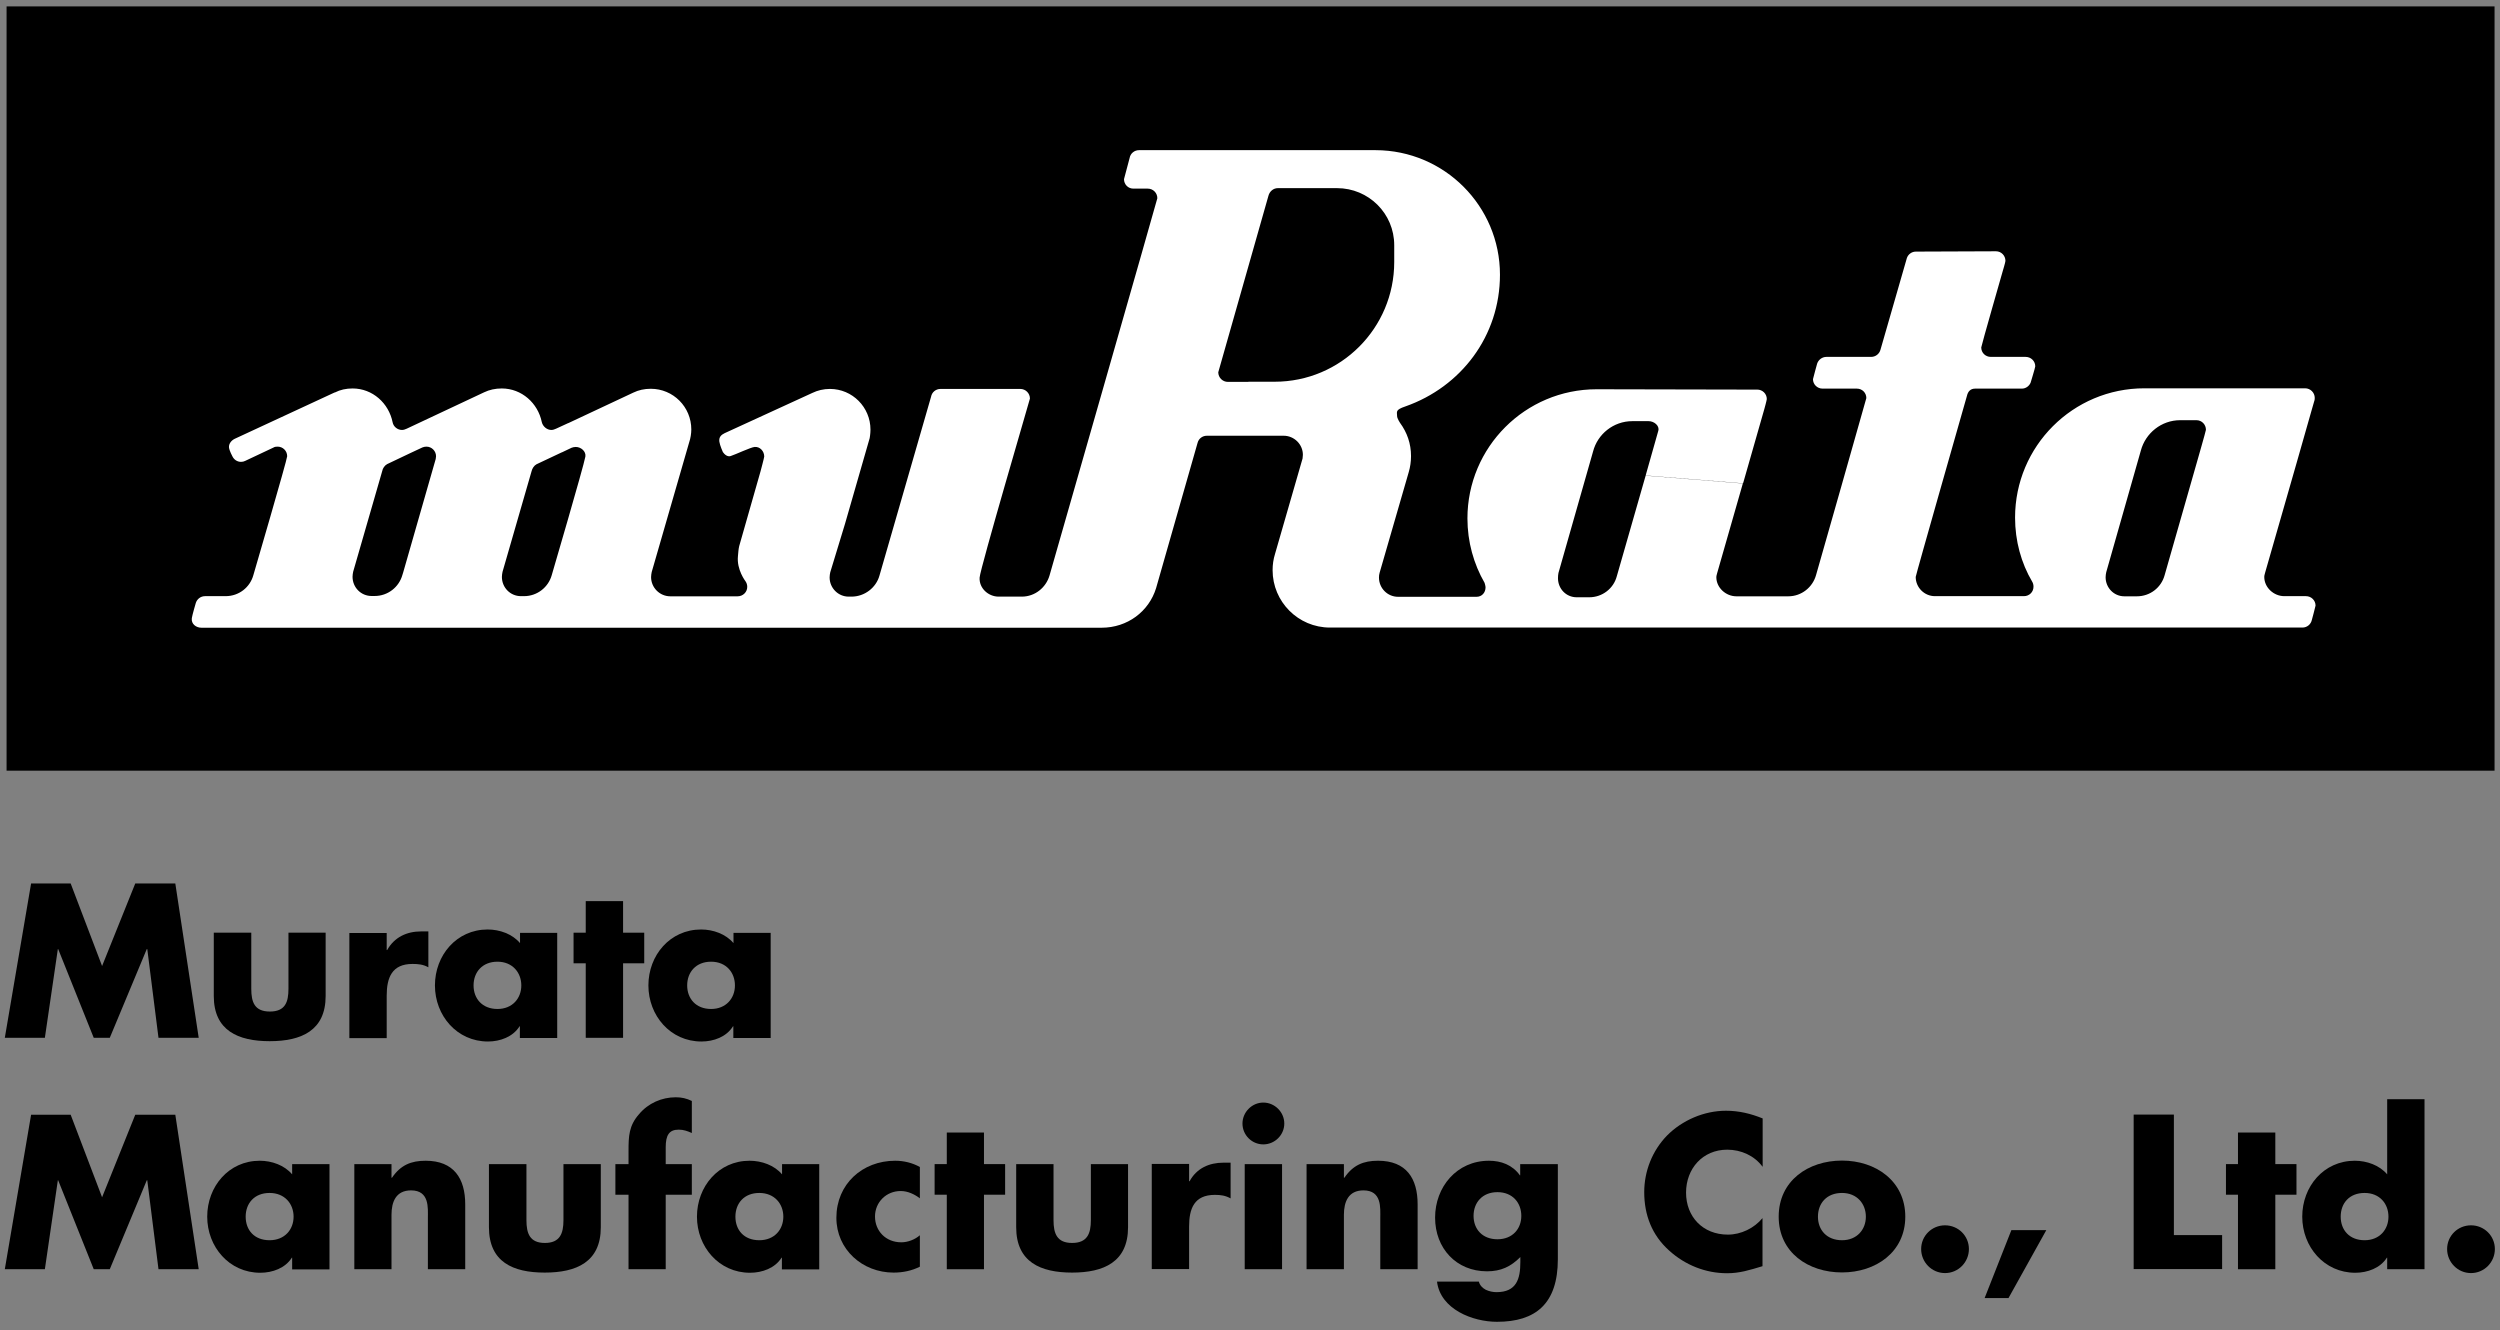 <?xml version="1.0" encoding="UTF-8"?>
<svg id="svg6712" xmlns="http://www.w3.org/2000/svg" version="1.1" xmlns:svg="http://www.w3.org/2000/svg" viewBox="0 0 156 83">
  <rect x="0" y="0" width="156" height="83" fill="#808080" stroke="none"/>
  <!-- Generator: Adobe Illustrator 29.1.0, SVG Export Plug-In . SVG Version: 2.1.0 Build 142)  -->
  <defs>
    <style>
      .st0 {
        fill: #fff;
      }
    </style>
  </defs>
  <g id="layer1">
    <path id="path4647" d="M1.94,55.13h2.47l1.96,5.15,2.07-5.15h2.5l1.46,9.63h-2.51l-.7-5.54h-.03l-2.31,5.54h-1l-2.22-5.54h-.02l-.81,5.54H.3l1.64-9.63"/>
    <path id="path4649" d="M15.68,58.2v3.5c0,.83.2,1.42,1.16,1.42s1.16-.59,1.16-1.42v-3.5h2.32v3.95c0,2.16-1.52,2.82-3.49,2.82s-3.49-.66-3.49-2.82v-3.95h2.33"/>
    <path id="path4651" d="M24.14,59.28h.02c.45-.8,1.22-1.16,2.12-1.16h.45v2.24c-.32-.18-.63-.21-.99-.21-1.28,0-1.61.85-1.61,1.98v2.65h-2.33v-6.56h2.33v1.07"/>
    <path id="path4653" d="M31.04,60.01c.94,0,1.49.68,1.49,1.48s-.55,1.47-1.49,1.47-1.49-.64-1.49-1.47.55-1.48,1.49-1.48ZM34.78,58.21h-2.33v.64c-.48-.57-1.27-.85-2.02-.85-1.94,0-3.29,1.61-3.29,3.49s1.37,3.5,3.31,3.5c.76,0,1.56-.29,1.97-.95h.02v.73h2.33v-6.55"/>
    <path id="path4655" d="M38.88,64.76h-2.33v-4.65h-.76v-1.91h.76v-1.97h2.33v1.97h1.32v1.91h-1.32v4.65"/>
    <path id="path4657" d="M44.37,60.01c.95,0,1.49.68,1.49,1.48s-.55,1.47-1.49,1.47-1.49-.64-1.49-1.47.55-1.48,1.49-1.48ZM48.1,58.21h-2.33v.64c-.48-.57-1.27-.85-2.02-.85-1.94,0-3.29,1.61-3.29,3.49s1.37,3.5,3.31,3.5c.77,0,1.56-.29,1.97-.95h.02v.73h2.33v-6.55"/>
    <path id="path4659" d="M1.94,69.56h2.47l1.96,5.15,2.07-5.15h2.5l1.46,9.64h-2.51l-.7-5.55h-.03l-2.31,5.55h-1l-2.22-5.55h-.02l-.81,5.55H.3l1.64-9.64"/>
    <path id="path4661" d="M16.82,74.44c.95,0,1.5.68,1.5,1.48s-.55,1.47-1.5,1.47-1.49-.63-1.49-1.47.55-1.48,1.49-1.48ZM20.56,72.64h-2.33v.64c-.48-.57-1.27-.85-2.02-.85-1.94,0-3.28,1.61-3.28,3.49s1.37,3.5,3.31,3.5c.77,0,1.56-.29,1.97-.94h.02v.73h2.33v-6.56"/>
    <path id="path4663" d="M24.43,73.49h.03c.54-.79,1.19-1.06,2.1-1.06,1.76,0,2.47,1.11,2.47,2.72v4.05h-2.33v-3.19c0-.63.11-1.73-1.05-1.73-.94,0-1.22.71-1.22,1.52v3.4h-2.32v-6.56h2.32v.85"/>
    <path id="path4665" d="M32.85,72.64v3.5c0,.83.21,1.42,1.15,1.42s1.16-.59,1.16-1.42v-3.5h2.33v3.94c0,2.17-1.52,2.83-3.5,2.83s-3.48-.66-3.48-2.83v-3.94h2.33"/>
    <path id="path4667" d="M41.55,79.2h-2.33v-4.65h-.82v-1.91h.82v-.83c0-.9.02-1.57.66-2.29.57-.68,1.41-1.05,2.29-1.05.36,0,.67.07,1,.23v2c-.27-.12-.51-.21-.82-.21-.6,0-.81.35-.81,1.1v1.05h1.63v1.91h-1.63v4.65"/>
    <path id="path4669" d="M47.38,74.44c.95,0,1.5.68,1.5,1.48s-.55,1.47-1.5,1.47-1.49-.63-1.49-1.47.55-1.48,1.49-1.48ZM51.13,72.64h-2.33v.64c-.48-.57-1.27-.85-2.03-.85-1.93,0-3.28,1.61-3.28,3.49s1.37,3.5,3.31,3.5c.77,0,1.56-.29,1.97-.94h.02v.73h2.33v-6.56"/>
    <path id="path4671" d="M57.41,74.78c-.35-.26-.76-.46-1.21-.46-.89,0-1.6.69-1.6,1.59s.67,1.61,1.64,1.61c.41,0,.85-.17,1.16-.44v1.96c-.51.26-1.08.37-1.64.37-1.94,0-3.57-1.44-3.57-3.42,0-2.1,1.62-3.56,3.67-3.56.54,0,1.07.13,1.54.39v1.97"/>
    <path id="path4673" d="M61.4,79.2h-2.32v-4.65h-.76v-1.91h.76v-1.97h2.32v1.97h1.32v1.91h-1.32v4.65"/>
    <path id="path4675" d="M65.74,72.64v3.5c0,.83.21,1.42,1.16,1.42s1.17-.59,1.17-1.42v-3.5h2.32v3.94c0,2.17-1.52,2.83-3.49,2.83s-3.49-.66-3.49-2.83v-3.94h2.33"/>
    <path id="path4677" d="M74.21,73.71h.02c.44-.81,1.22-1.16,2.12-1.16h.44v2.23c-.32-.18-.62-.22-.98-.22-1.29,0-1.61.85-1.61,1.98v2.65h-2.33v-6.56h2.33v1.07"/>
    <path id="path4679" d="M77.67,72.64h2.33v6.56h-2.33v-6.56ZM80.14,70.11c0,.71-.59,1.3-1.31,1.3s-1.3-.59-1.3-1.3.59-1.31,1.3-1.31,1.31.59,1.31,1.31"/>
    <path id="path4681" d="M83.86,73.49h.03c.54-.79,1.19-1.06,2.1-1.06,1.77,0,2.47,1.11,2.47,2.72v4.05h-2.33v-3.19c0-.63.11-1.73-1.05-1.73-.94,0-1.22.71-1.22,1.52v3.4h-2.33v-6.56h2.33v.85"/>
    <path id="path4683" d="M93.44,74.39c.95,0,1.49.67,1.49,1.48s-.55,1.46-1.49,1.46-1.49-.63-1.49-1.46.55-1.48,1.49-1.48ZM97.19,72.64h-2.33v.7h-.02c-.46-.65-1.17-.91-1.93-.91-2.01,0-3.36,1.64-3.36,3.55s1.32,3.35,3.24,3.35c.87,0,1.48-.29,2.08-.89v.31c0,1.06-.24,1.88-1.49,1.88-.22,0-.46-.05-.67-.15-.21-.11-.37-.28-.43-.51h-2.61c.21,1.73,2.23,2.51,3.74,2.51,2.42,0,3.8-1.13,3.8-3.91v-5.92"/>
    <path id="path4685" d="M109.98,72.8c-.51-.69-1.34-1.06-2.2-1.06-1.53,0-2.57,1.18-2.57,2.68s1.04,2.62,2.61,2.62c.82,0,1.64-.4,2.16-1.03v3c-.83.25-1.43.44-2.21.44-1.34,0-2.62-.51-3.62-1.42-1.06-.95-1.55-2.2-1.55-3.64,0-1.31.5-2.58,1.42-3.53.95-.96,2.32-1.55,3.68-1.55.81,0,1.55.18,2.29.48v3"/>
    <path id="path4687" d="M114.94,74.44c.94,0,1.49.68,1.49,1.48s-.55,1.47-1.49,1.47-1.5-.63-1.5-1.47.55-1.48,1.5-1.48ZM114.94,72.42c-2.11,0-3.95,1.26-3.95,3.5s1.85,3.48,3.95,3.48,3.95-1.26,3.95-3.48-1.84-3.5-3.95-3.5"/>
    <path id="path4689" d="M122.86,77.94c0,.82-.66,1.5-1.49,1.5s-1.49-.68-1.49-1.5.66-1.48,1.49-1.48,1.49.66,1.49,1.48"/>
    <path id="path4691" d="M127.69,76.76l-2.36,4.24h-1.49l1.67-4.24h2.19"/>
    <path id="path4693" d="M135.65,77.07h3.01v2.12h-5.52v-9.64h2.51v7.51"/>
    <path id="path4695" d="M141.98,79.2h-2.33v-4.65h-.75v-1.91h.75v-1.97h2.33v1.97h1.32v1.91h-1.32v4.65"/>
    <path id="path4697" d="M147.55,74.44c.95,0,1.49.68,1.49,1.48s-.55,1.47-1.49,1.47-1.49-.63-1.49-1.47.54-1.48,1.49-1.48ZM148.96,79.2h2.33v-10.61h-2.33v4.69c-.48-.57-1.27-.85-2.02-.85-1.94,0-3.28,1.61-3.28,3.49s1.37,3.5,3.31,3.5c.76,0,1.56-.29,1.97-.94h.02v.73"/>
    <path id="path4699" d="M155.68,77.94c0,.82-.66,1.5-1.49,1.5s-1.49-.68-1.49-1.5.66-1.48,1.49-1.48,1.49.66,1.49,1.48"/>
    <path id="path4757" d="M155.66,48.09H.41V.4h155.25v47.7Z"/>
    <path id="path4759" class="st0" d="M108.77,30.11l-1.61,5.62c-.02.1-.06.18-.06.29,0,.65.59,1.19,1.25,1.19h3.24c.83,0,1.52-.57,1.73-1.32,0,0,3.14-11.01,3.14-11.05,0-.33-.26-.59-.59-.59h-2.14c-.33,0-.6-.26-.6-.59,0-.03.26-.97.26-.97.08-.24.31-.42.58-.42h2.79c.28,0,.51-.19.58-.44l1.65-5.73h0c.08-.23.3-.4.56-.4l5-.02c.33,0,.59.27.59.6,0,.08-.17.64-.17.64,0,0-1.34,4.67-1.34,4.76,0,.33.26.59.6.59h2.17c.33,0,.6.26.6.59,0,.07-.29,1.02-.29,1.02-.09.21-.3.37-.55.37h-2.92c-.28,0-.44.18-.5.44l-.24.84s-2.96,10.37-2.96,10.47c0,.66.54,1.2,1.2,1.2h5.55c.34,0,.6-.26.6-.59,0-.12-.03-.23-.08-.31-.69-1.17-1.07-2.55-1.07-4,0-4.46,3.61-8.07,8.07-8.07h9.53s.5,0,.5,0c.33,0,.6.27.6.6,0,.09-.01.17-.04.23l-.15.52-.96,3.37-6.24.02s.6-2.09.6-2.15c0-.33-.26-.6-.59-.6h-1.02c-1.17,0-2.16.81-2.45,1.89l-2.16,7.59c-.02.09-.04.21-.04.32,0,.65.51,1.19,1.17,1.19h.78c.83,0,1.52-.55,1.73-1.31l1.98-6.93,6.24-.02-1.94,6.76c-.02.1-.06.18-.06.29,0,.66.59,1.2,1.25,1.2h1.35c.33,0,.6.26.6.59,0,.04-.23.89-.23.89-.06.28-.3.48-.59.48h-59.03s-1.65,0-1.65,0c-1.98,0-3.58-1.61-3.58-3.58,0-.35.05-.69.15-1.01l1.72-5.96c0-.08.02-.14.02-.23,0-.65-.54-1.19-1.2-1.19h-2.54l.34-3.37h1.64s0,0,0,0c4.12,0,7.46-3.34,7.46-7.47v-1.05c0-1.98-1.6-3.56-3.57-3.56h-3.69c-.29,0-.52.21-.59.48l-3.13,11.01c0,.33.27.6.6.6h1.28s-.34,3.36-.34,3.36h-2.25c-.28,0-.51.18-.58.44l-2.59,9.07c-.45,1.46-1.79,2.47-3.4,2.47H12.57c-.33,0-.65-.23-.6-.6.03-.2.25-.95.25-.95.08-.24.3-.42.58-.42h1.28c.83,0,1.52-.55,1.73-1.31,0,0,2.11-7.22,2.11-7.42,0-.34-.27-.6-.6-.6-.1,0-.18.01-.26.06l-1.76.83c-.08.04-.16.06-.26.06-.24,0-.44-.14-.54-.35,0,0-.19-.35-.21-.55-.02-.23.15-.44.36-.54l6.23-2.89h.02c.33-.17.7-.25,1.1-.25,1.25,0,2.26.92,2.5,2.11.05.27.3.48.59.48.09,0,.21-.04.29-.08l.49-.23-.28,1.76-1.43.68c-.15.08-.28.26-.31.44l-1.81,6.27c-.02.1-.04.21-.04.32,0,.66.52,1.2,1.19,1.2h.19c.83,0,1.52-.56,1.73-1.31l.05-.16,2.03-7.08c0-.06.02-.11.02-.17,0-.33-.27-.6-.6-.6-.09,0-.18.02-.25.05l-.77.36.28-1.76,4.34-2.04c.33-.16.7-.24,1.1-.24,1.25,0,2.26.92,2.5,2.1.06.26.31.49.6.49.09,0,.21-.04.29-.08l.76-.35-.39,1.82-1.59.75c-.15.08-.27.26-.31.44l-1.81,6.27c-.02.1-.04.21-.04.32,0,.66.52,1.2,1.19,1.2h.19c.83,0,1.52-.56,1.73-1.31,0,0,1.98-6.75,2.1-7.4.05-.32-.27-.6-.6-.6-.09,0-.18.02-.26.05l-.61.29.39-1.82,4.07-1.91c.33-.16.69-.24,1.09-.24,1.4,0,2.53,1.13,2.53,2.54,0,.25-.05.56-.13.79l-2.34,8.1c-.02.1-.04.21-.04.32,0,.66.54,1.2,1.2,1.2h4.2c.33,0,.6-.26.6-.59,0-.13-.04-.25-.11-.35,0,0-.56-.72-.47-1.57.02-.21.03-.43.08-.63l1.33-4.66s.23-.86.23-.92c0-.34-.27-.63-.6-.6-.24.02-1.19.47-1.5.57-.19.06-.38-.1-.48-.25,0,0-.19-.42-.22-.65-.04-.3.13-.43.33-.53l5.47-2.51c.33-.16.7-.25,1.1-.25,1.4,0,2.53,1.14,2.53,2.54,0,.26-.05.53-.05.53l-1.54,5.35-.92,3.02c-.02.1-.04.21-.04.32,0,.66.53,1.2,1.19,1.2h.17c.83,0,1.54-.56,1.75-1.31l3.22-11.16c.05-.28.29-.49.59-.49h4.98c.33,0,.6.27.6.6,0,.04-3.11,10.62-3.14,11.17-.04.66.54,1.19,1.19,1.19h1.44c.83,0,1.51-.57,1.73-1.31,0,0,6.73-23.49,6.73-23.55,0-.33-.26-.6-.6-.6h-.88c-.33.01-.6-.25-.6-.59l.35-1.32c.05-.28.29-.49.59-.49h14.76c4.29.01,7.76,3.49,7.76,7.77,0,3.83-2.43,7-5.9,8.22-.65.22-.52.33-.52.6,0,.15.18.42.18.42.44.6.69,1.29.69,2.08,0,.35-.05.68-.14.99l-1.82,6.29c-.03.1-.04.2-.04.3,0,.66.53,1.2,1.19,1.2h4.9c.33,0,.56-.26.56-.59,0-.09-.06-.28-.06-.28-.68-1.18-1.07-2.56-1.07-4.02,0-4.45,3.61-8.06,8.06-8.06l9.17.02h.85c.33,0,.6.26.6.59,0,.07-.15.61-.15.61l-1.33,4.65-6.08-.49s.74-2.61.79-2.79c.09-.32-.27-.6-.6-.6h-1.02c-1.18,0-2.17.81-2.45,1.89l-2.16,7.58c-.02.1-.03.21-.03.33,0,.65.5,1.19,1.17,1.19h.78c.82,0,1.52-.55,1.72-1.31l1.8-6.28,6.08.49"/>
  </g>
</svg>